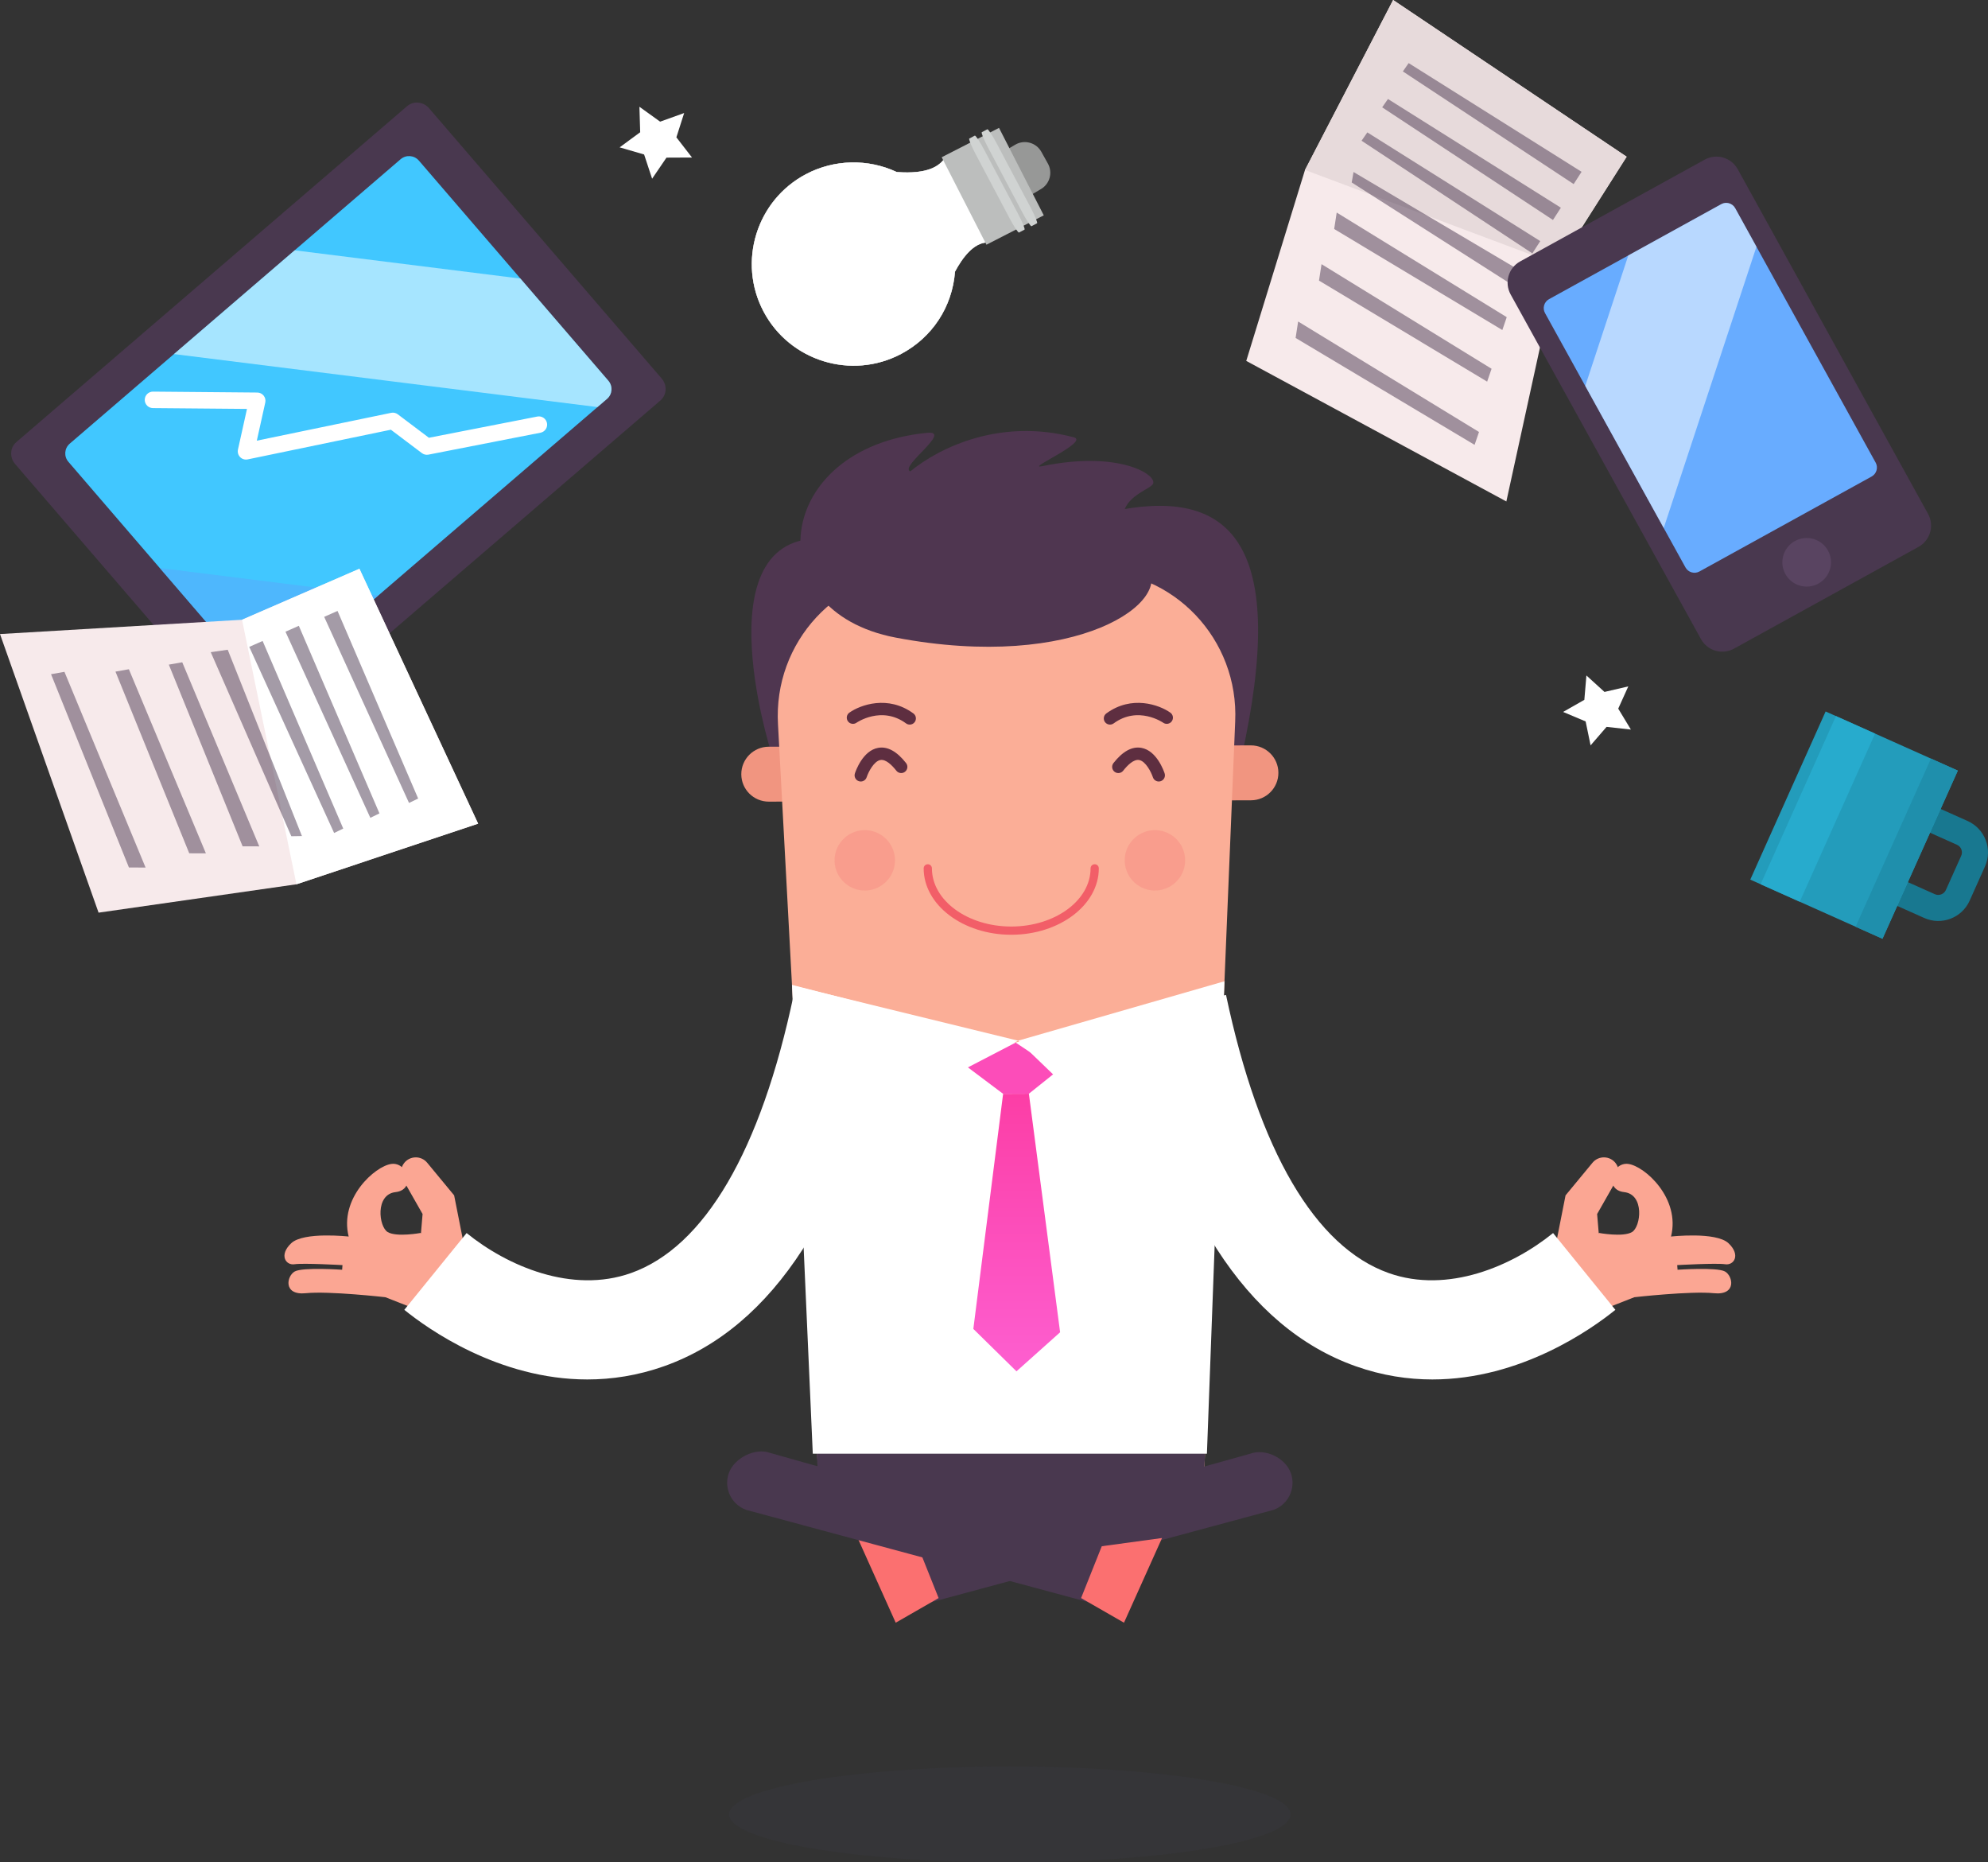 <svg enable-background="new 0 0 367.457 344.153" height="344.153" viewBox="0 0 367.457 344.153" width="367.457" xmlns="http://www.w3.org/2000/svg" xmlns:xlink="http://www.w3.org/1999/xlink"><rect x="0" y="0" width="367.457" height="344.153" fill="#333333" stroke="none"/><linearGradient id="a" gradientTransform="matrix(19.007 0 0 -60.793 -27438.508 42216.414)" gradientUnits="userSpaceOnUse" x1="1453.503" x2="1453.503" y1="691.106" y2="690.262"><stop offset="0" stop-color="#fc3ea6"/><stop offset="1" stop-color="#fd5fd0"/></linearGradient><path d="m49.843 136.081c-1.183 1.021-2.995.847-4.046-.378l-43.002-49.951c-1.055-1.229-.957-3.047.222-4.052l72.233-62.084c1.177-1.017 2.996-.842 4.05.382l42.998 49.947c1.059 1.227.953 3.047-.222 4.055z" fill="#49384f"/><path d="m51.033 126.283c-1 .855-2.504.741-3.375-.252l-35.012-40.687c-.864-.987-.757-2.495.243-3.36l61.162-52.564c1.008-.858 2.511-.746 3.375.256l35.018 40.675c.863 1.008.752 2.504-.247 3.362z" fill="#41c7ff"/><path d="m54.462 46.256-22.31 19.174 78.285 9.797 1.761-1.515c.999-.858 1.109-2.354.247-3.362l-16.247-18.871z" fill="#fff" opacity=".529"/><path d="m69.952 110.022-40.422-5.059 9.544 11.093 20.825 2.606z" fill="#59a9fc" opacity=".529"/><path d="m27.223 74.989c-.292-.28-.473-.677-.469-1.111.008-.843.695-1.516 1.537-1.509l19.267.17c.459.004.897.217 1.18.574.286.358.394.829.294 1.276l-1.563 7.045 24.834-5.146c.429-.09.877.011 1.228.275l5.749 4.333 20.035-3.92c.826-.162 1.627.375 1.788 1.201.163.824-.375 1.624-1.201 1.786l-20.703 4.05c-.425.084-.865-.017-1.211-.277l-5.74-4.328-26.465 5.485c-.508.104-1.038-.05-1.395-.422-.362-.367-.513-.895-.402-1.398l1.666-7.508-17.386-.152c-.407-.005-.773-.164-1.043-.424z" fill="#fff"/><path d="m257.503 0-16.29 31.408-10.859 35.287 48.076 25.973 9.555-43.75 12.682-19.955z" fill="#f7eaeb"/><path d="m300.667 28.963-43.164-28.963-16.29 31.408 46.771 17.51z" fill="#e7dadb"/><g fill="#49384f"><path d="m260.371 11.661 31.964 20.089-1.463 2.268-31.568-20.818z" opacity=".498"/><path d="m256.547 18.294 31.961 20.09-1.462 2.268-31.567-20.817z" opacity=".498"/><path d="m252.735 24.466 31.963 20.09-1.462 2.267-31.568-20.816z" opacity=".498"/><path d="m250.186 31.788 31.908 18.886-.931 3.023-31.316-19.977z" opacity=".498"/><path d="m247.073 39.278 31.431 19.333-.816 2.379-31.082-18.672z" opacity=".498"/><path d="m244.268 48.814 31.429 19.331-.817 2.381-31.081-18.673z" opacity=".498"/><path d="m239.944 59.412 33.433 20.415-.817 2.38-33.084-19.756z" opacity=".498"/></g><path d="m88.376 152.205-33.583 11.206-36.573 5.243-18.22-51.485 44.738-2.642 21.698-9.422z" fill="#f7eaeb"/><path d="m66.437 105.105 21.939 47.1-33.583 11.206-10.054-48.884z" fill="#fff"/><path d="m77.291 147.564-14.902-34.666-2.469 1.091 15.683 34.391z" fill="#49384f" opacity=".498"/><path d="m70.137 150.312-14.902-34.667-2.469 1.092 15.684 34.39z" fill="#49384f" opacity=".498"/><path d="m63.444 153.115-14.902-34.667-2.469 1.092 15.685 34.391z" fill="#49384f" opacity=".498"/><path d="m55.809 154.496-13.719-34.427-3.135.45 14.891 34.013z" fill="#49384f" opacity=".498"/><path d="m47.921 156.405-14.236-34.023-2.48.437 13.639 33.578z" fill="#49384f" opacity=".498"/><path d="m38.058 157.696-14.238-34.024-2.479.438 13.639 33.577z" fill="#49384f" opacity=".498"/><path d="m26.909 160.318-14.997-36.168-2.48.438 14.399 35.721z" fill="#49384f" opacity=".498"/><path d="m355.664 169.635-8.485-3.793c-1.214-.544-1.757-1.969-1.214-3.182.543-1.213 1.97-1.756 3.183-1.213l8.481 3.794c.777.349 1.697-.003 2.044-.778l2.829-6.312c.349-.779 0-1.692-.778-2.04l-8.484-3.795c-1.215-.544-1.758-1.968-1.215-3.181.544-1.213 1.97-1.757 3.183-1.213l8.481 3.793c3.209 1.436 4.645 5.199 3.209 8.404l-2.829 6.312c-1.435 3.204-5.198 4.639-8.405 3.204z" fill="#187890"/><path d="m347.954 173.478-24.435-10.931 13.925-31.072 24.434 10.931z" fill="#239cbb"/><path d="m347.954 173.478-4.968-2.224 13.924-31.072 4.968 2.224z" fill="#1f8fac"/><path d="m332.659 166.635-7.227-3.234 13.923-31.071 7.227 3.234z" fill="#27abcd"/><path d="m356.375 94.958c1.199 2.172.409 4.905-1.764 6.102l-34.102 18.806c-2.172 1.197-4.907.41-6.106-1.764l-35.182-63.692c-1.197-2.174-.41-4.903 1.762-6.101l34.104-18.807c2.171-1.198 4.909-.408 6.107 1.761z" fill="#49384f"/><path d="m337.876 101.739c-1.201-2.171-3.932-2.96-6.107-1.76-2.173 1.198-2.96 3.929-1.762 6.102 1.197 2.171 3.932 2.96 6.105 1.761 2.174-1.2 2.967-3.93 1.764-6.103z" fill="#594461"/><path d="m346.69 85.483c.506.918.173 2.068-.743 2.575l-31.826 17.549c-.916.505-2.073.175-2.579-.744l-25.966-47.009c-.506-.917-.171-2.068.747-2.575l31.825-17.547c.917-.507 2.071-.175 2.578.741z" fill="#68acff"/><path d="m307.517 97.575 17.142-51.982-3.933-7.119c-.507-.916-1.661-1.248-2.575-.741l-17.179 9.47-7.955 24.122z" fill="#fff" opacity=".529"/><path d="m165.752 31.789c-5.326-2.496-11.584-2.35-16.784.399-9.167 4.844-12.677 16.239-7.828 25.396 4.849 9.156 16.251 12.669 25.419 7.821 5.763-3.047 9.473-8.718 9.959-15.203 1.344-2.522 3.424-5.354 5.984-5.398l-7.933-15.507c-.912 1.334-3.034 2.945-8.817 2.492z" fill="#bcbebd"/><path d="m178.231 36.597-6.833 4.956-9.473 14.429.245-6.628-5.05-.083 2.176-4.4-5.912-3.126 8.256 1.882-2.097 3.612 4.582 1.08-.233 2.872 6.584-10.901z" fill="#979897"/><path d="m141.141 57.584c4.849 9.156 16.251 12.669 25.419 7.821 5.763-3.047 9.473-8.718 9.959-15.203 1.344-2.522 3.424-5.354 5.984-5.398l-7.933-15.507c-.914 1.334-3.035 2.945-8.818 2.492-5.326-2.496-11.584-2.35-16.784.399-9.167 4.844-12.677 16.24-7.827 25.396zm23.669-23.782.366.171.402.033c3.5.271 6.27-.13 8.284-1.211l5.479 10.709c-1.729 1.033-3.332 2.92-4.786 5.654l-.22.411-.031.463c-.43 5.719-3.714 10.729-8.783 13.407-8.084 4.274-18.138 1.18-22.417-6.896l-.127-.248c-4.071-8.01-.919-17.942 7.031-22.141 4.575-2.42 10.106-2.55 14.802-.352z" fill="#bcbebd"/><path d="m193.691 30.229c.923 1.654.357 3.741-1.275 4.705l-3.182 1.881c-.208.105-.706-.4-1.111-1.132l-3.141-5.641c-.408-.727-.566-1.405-.358-1.513l3.022-1.787c1.692-.999 3.876-.408 4.833 1.309z" fill="#979897"/><path d="m165.752 31.789c-5.326-2.496-11.584-2.35-16.784.399-9.167 4.844-12.677 16.239-7.828 25.396 4.849 9.156 16.251 12.669 25.419 7.821 5.763-3.047 9.473-8.718 9.959-15.203 1.344-2.522 3.424-5.354 5.984-5.398l-7.933-15.507c-.912 1.334-3.034 2.945-8.817 2.492z" fill="#fff"/><path d="m184.657 23.633 8.271 16.16-10.597 5.427-8.271-16.163z" fill="#bcbebd"/><path d="m182.491 23.891c.151-.083.929 1.094 1.739 2.625l6.264 11.829c.808 1.532 1.339 2.841 1.188 2.915l-1.017.54c-.15.078-.932-1.099-1.74-2.626l-6.259-11.83c-.81-1.53-1.342-2.834-1.19-2.915z" fill="#d0d3d2"/><path d="m180.176 25.064c.154-.083.929 1.092 1.742 2.624l6.259 11.831c.812 1.53 1.342 2.839 1.19 2.914l-1.014.541c-.15.078-.93-1.099-1.74-2.628l-6.261-11.829c-.808-1.531-1.342-2.834-1.189-2.916z" fill="#d0d3d2"/><path d="m160.556 35.176c4.45 3.198 4.697 10.455.559 16.204-4.142 5.751-11.109 7.82-15.559 4.62-4.448-3.199-4.696-10.454-.555-16.206 4.143-5.748 11.105-7.815 15.555-4.618z" fill="#fff" opacity=".498"/><path d="m156.215 36.598c3.008 2.164 3.181 7.074.378 10.966-2.805 3.893-7.517 5.29-10.53 3.127-3.01-2.165-3.178-7.075-.373-10.967 2.799-3.892 7.513-5.29 10.525-3.126z" fill="#fff" opacity=".498"/><path d="m150.831 38.547c1.446 1.04 1.527 3.398.181 5.27-1.349 1.87-3.613 2.54-5.058 1.502-1.447-1.042-1.53-3.399-.183-5.271 1.348-1.87 3.612-2.541 5.06-1.501z" fill="#fff" opacity=".498"/><path d="m142.512 138.932s-13.743-43.321 12.24-39.141c25.98 4.18 39.754-3.344 52.612-5.637 19.92-3.549 31.024 6.115 22.007 46.256z" fill="#4f3650"/><path d="m231.23 147.891-89.117.247c-2.805.008-5.085-2.257-5.093-5.06-.007-2.803 2.26-5.08 5.064-5.089l89.119-.247c2.805-.006 5.083 2.26 5.091 5.062.01 2.801-2.257 5.079-5.064 5.087z" fill="#f19580"/><path d="m205.2 287.09-36.387.225c-9.389.059-17.168-7.338-17.676-16.805l-7.332-136.603c-.914-15.257 11.04-28.159 26.175-28.253l31.804-.196c15.135-.093 27.248 12.66 26.523 27.927l-5.641 136.683c-.39 9.474-8.076 16.966-17.466 17.022z" fill="#fbae97"/><path d="m166.884 142.816c-.432.119-.914-.021-1.207-.396-.786-.999-1.935-2.154-2.951-1.975-1.207.228-2.226 2.237-2.536 3.186-.195.598-.84.926-1.441.73-.6-.195-.927-.839-.731-1.439.141-.43 1.456-4.233 4.311-4.725 1.711-.302 3.444.645 5.146 2.813.389.496.303 1.214-.193 1.604-.123.095-.257.162-.398.202z" fill="#5e2e40"/><path d="m206.401 142.816c.432.119.914-.021 1.208-.396.785-.999 1.933-2.154 2.95-1.975 1.208.228 2.226 2.237 2.537 3.186.195.598.84.926 1.44.73.599-.195.927-.839.732-1.439-.141-.43-1.457-4.233-4.312-4.725-1.712-.302-3.444.645-5.146 2.813-.39.496-.304 1.214.193 1.604.123.095.258.162.398.202z" fill="#5e2e40"/><path d="m150.43 257.32.646 13.279c.507 9.469 8.348 16.774 17.737 16.715l36.387-.225c9.39-.057 17.076-7.549 17.467-17.023l.546-13.235z" fill="#49384f"/><path d="m150.233 268.632h72.851l3.239-87.167-38.598 11.2-41.337-10.664z" fill="#fff"/><path d="m74.659 214.978-.002.004c-.646.869-.717 2.039-.182 2.98l3.634 6.383-.771 9.171 2.942 6.486 6.464-4.95-2.801-14.156-4.98-6.027c-1.13-1.369-3.246-1.314-4.304.109z" fill="#fba693"/><path d="m77.763 227.84s-4.448.825-6.103-.162c-1.656-.987-2.347-6.96 1.45-7.382 3.796-.42 2.276-5.602-.759-5.209-3.035.396-9.68 6.344-7.902 13.42 0 0-8.324-.939-10.626 1.237-2.305 2.178-.996 4.129.615 3.881s8.866.159 8.866.159l-.064.858s-7.259-.502-8.754.314c-1.496.813-2.222 4.458 2.05 4.02s14.699.743 14.699.743l8.665 3.403 5.059-8.591z" fill="#fba693"/><path d="m108.562 254.915c-16.392 0-29.495-9.356-33.829-12.866l11.514-14.188c7.537 6.107 19.475 11.255 30.373 7.396 13.599-4.819 24-22.592 30.081-51.4l17.889 3.77c-7.571 35.868-21.655 57.687-41.858 64.846-4.895 1.732-9.657 2.442-14.17 2.442z" fill="#fff"/><path d="m298.657 214.978.002.004c.646.869.718 2.039.183 2.98l-3.634 6.383.771 9.171-2.943 6.486-6.464-4.95 2.801-14.156 4.98-6.027c1.13-1.369 3.246-1.314 4.304.109z" fill="#fba693"/><path d="m295.553 227.84s4.449.825 6.104-.162c1.653-.987 2.344-6.96-1.451-7.382-3.797-.42-2.276-5.602.759-5.209 3.033.396 9.68 6.344 7.902 13.42 0 0 8.322-.939 10.627 1.237 2.303 2.178.996 4.129-.617 3.881-1.61-.248-8.866.159-8.866.159l.065.858s7.259-.502 8.753.314c1.496.813 2.222 4.458-2.049 4.02s-14.699.743-14.699.743l-8.665 3.403-5.059-8.591z" fill="#fba693"/><path d="m264.753 254.915c16.391 0 29.497-9.356 33.829-12.866l-11.514-14.188c-7.539 6.107-19.475 11.255-30.372 7.396-13.6-4.819-24.002-22.592-30.082-51.4l-17.886 3.77c7.571 35.868 21.653 57.687 41.857 64.846 4.895 1.732 9.657 2.442 14.168 2.442z" fill="#fff"/><path d="m187.725 192.665-8.819 4.582 6.508 4.886 4.763-.02 5.34-4.27z" fill="#fc4db9"/><path d="m185.413 202.133-5.503 43.444 7.973 7.836 8.065-7.215-5.772-44.085z" fill="url(#a)"/><path d="m165.556 117.824c-25.804-4.904-22.727-35.067 5.815-37.84 4.809-.469-5.243 6.289-3.113 7.12 5.422-4.438 16.684-9.882 30.218-6.292 2.977.789-9.117 6.013-5.863 5.339 14.229-2.949 21.294 1.595 20.51 3.247-.787 1.654-11.293 3.264-1.276 14.945 5.712 6.66-12.714 19.864-46.291 13.481z" fill="#4f3650"/><path d="m168.829 131.84c-4.671-3.431-9.783-1.6-11.833-.149-.515.363-.636 1.074-.272 1.591.363.514 1.078.637 1.592.272.046-.032 4.634-3.196 9.16.128.221.162.483.232.738.219.329-.017.648-.178.859-.462.373-.509.265-1.224-.244-1.599z" fill="#5e2e40"/><path d="m165.423 158.736c-.137-3.079-2.747-5.465-5.828-5.329-3.083.138-5.471 2.745-5.334 5.824s2.747 5.464 5.83 5.328c3.08-.137 5.469-2.744 5.332-5.823z" fill="#f25e68" opacity=".2"/><path d="m204.487 131.84c4.672-3.431 9.783-1.6 11.833-.149.515.363.637 1.074.272 1.591-.363.514-1.077.637-1.592.272-.046-.032-4.634-3.196-9.159.128-.222.162-.484.232-.739.219-.33-.017-.648-.178-.859-.462-.373-.509-.264-1.224.244-1.599z" fill="#5e2e40"/><path d="m207.894 158.736c.137-3.079 2.746-5.465 5.828-5.329 3.082.138 5.47 2.745 5.333 5.824s-2.746 5.464-5.828 5.328c-3.082-.137-5.47-2.744-5.333-5.823z" fill="#f25e68" opacity=".2"/><path d="m186.917 172.738c-8.925 0-16.187-5.506-16.187-12.272 0-.421.342-.76.762-.76s.762.339.762.76c0 5.927 6.579 10.751 14.663 10.751 8.085 0 14.662-4.824 14.662-10.751 0-.421.342-.76.762-.76.421 0 .762.339.762.76 0 6.766-7.26 12.272-16.186 12.272z" fill="#f25e68"/><path d="m167.959 286.243 63.142-17.611c2.765-1.015 6.466.776 7.481 3.538 1.016 2.762-.401 5.823-3.166 6.838l-63.505 17.127z" fill="#49384f"/><path d="m158.527 284.217 11.139 1.518 3.825 9.578-7.93 4.553z" fill="#fb7070"/><path d="m205.357 286.243-63-17.752c-2.763-1.015-6.607.918-7.622 3.68-1.016 2.762.401 5.823 3.165 6.838l63.507 17.127z" fill="#49384f"/><path d="m214.79 284.217-11.14 1.518-3.825 9.578 7.931 4.553z" fill="#fb7070"/><path d="m238.555 335.292c0 4.895-23.236 8.861-51.897 8.861-28.66 0-51.896-3.967-51.896-8.861 0-4.891 23.235-8.859 51.896-8.859 28.661-.001 51.897 3.968 51.897 8.859z" fill="#424251" opacity=".161"/><path d="m114.528 27.23 3.803-2.789-.143-4.712 3.83 2.753 4.439-1.592-1.436 4.488 2.888 3.729-4.717.022-2.656 3.896-1.48-4.477z" fill="#fff"/><path d="m293.229 124.824 3.341 3.041 4.402-1.027-1.862 4.115 2.339 3.865-4.493-.496-2.956 3.416-.916-4.422-4.166-1.755 3.927-2.235z" fill="#fff"/><path d="m146.577 182.139 27.4 17.465 14.209-7.292 10.852 10.451 27.421-21.469-38.273 11.018z" fill="#fff"/></svg>